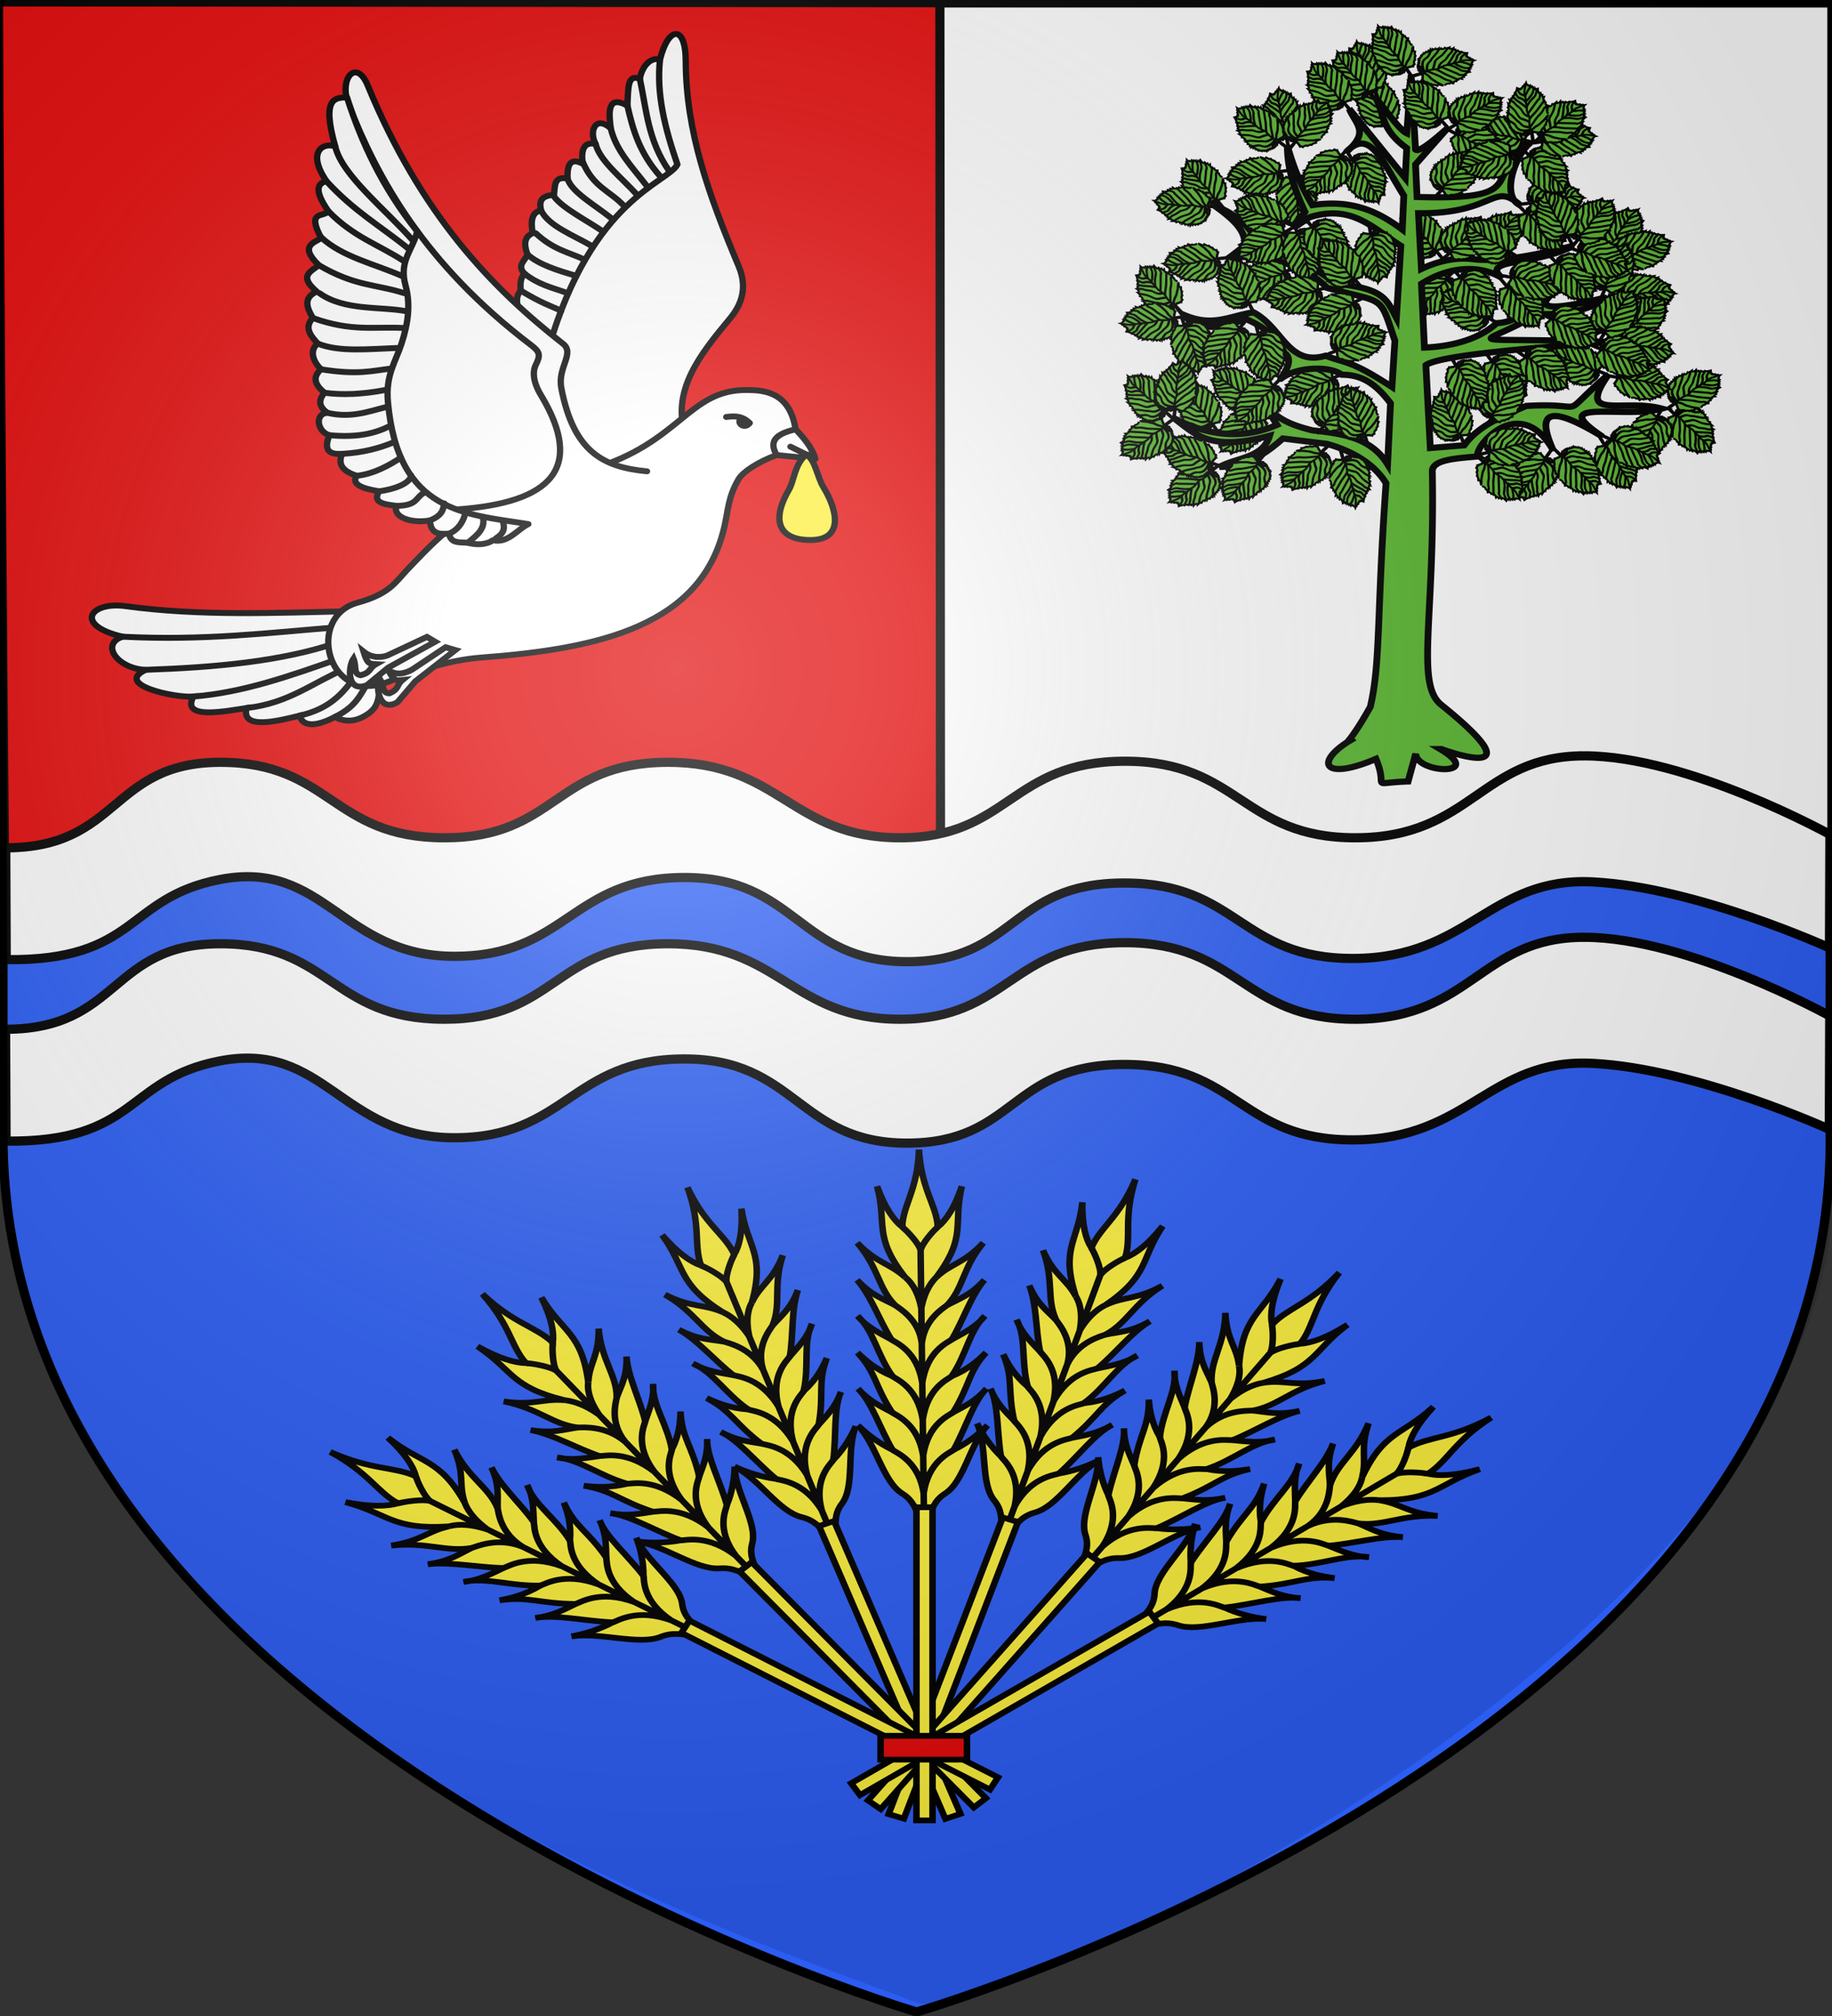 <svg xmlns="http://www.w3.org/2000/svg" xmlns:xlink="http://www.w3.org/1999/xlink" width="600" height="660" viewBox="-300 -300 600 660"><rect x="-300" y="-300" width="600" height="660" fill="#333333" stroke="none"/><radialGradient id="e" cx="221.445" cy="226.331" r="300" gradientTransform="matrix(1.353 0 0 1.349 -76.773 -81.912)" gradientUnits="userSpaceOnUse"><stop offset="0" stop-color="#fff" stop-opacity=".314"/><stop offset=".19" stop-color="#fff" stop-opacity=".251"/><stop offset=".6" stop-color="#6b6b6b" stop-opacity=".125"/><stop offset="1" stop-opacity=".125"/></radialGradient><g stroke="#000" stroke-width="3"><path fill="#2b5df2" d="M.198 358.677s-300.701-88.5-299.198-288.5v-368.5h598.395v368.5c3.05 200.43-299.197 288.5-299.197 288.5z"/><path fill="#fafafa" d="M-71.225-299.037h371.188V-24.15l-369.596-.558s-1.592-210.139-1.592-274.329z"/><path fill="#e20909" d="m-300.477-299.382 308.301.262.21 287.398-306.557-6.198s-1.954-217.272-1.954-281.462z"/></g><g stroke="#000" stroke-width="2.041"><path fill="#fff" d="M-730.969 732.742c1.201 3.668-.023 7.864 3.962 11.005 4.282 3.376 8.116 3.066 11.006 1.321 8.424 4.676 10.91 1.875 11.445-.44 6.708 1.754 19.027 5.16 17.17-2.641 6.231.979 21.381 4.35 17.168-3.962 6.099.505 25.783-4.095 15.407-9.245 8.951-.284 14.965-8.801 7.484-11.446 15.988-4.008 10.471-12.218-.88-10.565-24.178 3.52-48.425 2.33-72.637 1.76z" transform="matrix(-1.013 0 0 .947 -915.582 -770.873)"/><g stroke-linecap="round" stroke-linejoin="round"><path fill="none" d="M-647.327 717.334c-26.528 1.45-47.664-1.416-70.007-3.315M-654.81 728.78c-22.461-.822-43.97-2.882-62.024-9.432M-670.218 738.025c-16.066-1.372-31.25-7.15-46.45-12.849M-687.387 741.987c-13.533-1.554-21.395-8.778-31.779-13.48M-704.556 744.628c-9.573-2.334-13.796-7.491-17.607-13.124M-716.001 745.068c-8.168-4.36-8.19-8.888-11.824-13.397" transform="matrix(-1.013 0 0 .947 -915.582 -770.873)"/><path fill="#fff" d="M-828.897 646.147c3.492-14.421-4.933-26.186-14.692-38.688-3.228-4.135-6.124-10.004-2.938-18.12 9.81-24.992 17.046-46.558 17.14-71.033.049-12.843 5.719-11.891 8.325-.465l58.766 127.816-43.095 26.445zM-858.782 654.537l-12.484 1.338 8.026-4.236-8.026 4.236c.926-3.914 4.093-7.71 6.383-10.256l8.554-1.783 2.898 4.236z" transform="matrix(-1.013 0 0 .947 -915.582 -770.873)"/><path fill="#fff" d="M-864.883 645.62c1.876-13.388 10.938-13.5 15.764-13.558 18.864-.224 21.563 18.478 50.444 27.43l14.503-27.745-3.784-12.296 24.907-24.907 23.961-32.473 12.296 79.134-12.296 27.745-16.71 9.143c4.812 3.141 10.009 8.854 16.286 15.904 4.037 4.533 5.792 8.519 16.275 11.592 16.582 4.862 9.879 34.935-9.14 27.644-11.216-4.299-20.293-7.838-30.989-8.694-38.268-3.064-71.071-11.014-78.473-45.033-1.313-6.036-1.249-10.55-4.681-16.72-1.377-2.475-6.412-5.992-12.262-8.249 3.032-5.506-.907-7.526-6.101-8.918" transform="matrix(-1.013 0 0 .947 -915.582 -770.873)"/><path fill="#fff" d="M-821.062 517.841c1.182 11.77-1.493 23.406-5.632 36.24 3.18 6.46 27.544 11.635 41.626 63.417l10.04-12.732c-.243-2.35 1.064-4.39-.98-7.101.06-1.959.282-3.918-1.224-5.877 2.6-2.854-.325-4.48-.98-6.61 1.135-3.302 1.187-6.063-1.714-7.347.813-4.512.141-7.375-2.693-7.835.572-2.7.468-5.088-4.163-5.387-.395-2.854.221-6.627-4.407-5.632.262-6.45-1.937-6.748-4.897-5.142.63-4.854-.341-7.669-4.163-6.856 2.163-4.165.189-10.118-4.897-5.387.512-4.664 1.508-11.891-5.387-7.835-.275-6.894-.113-10.854-4.018-9.279-.666-4.23-3.422-7.658-6.51-6.637" transform="matrix(-1.013 0 0 .947 -915.582 -770.873)"/><g fill="none"><path d="M-814.551 524.478c-2.146 10.648-2.568 21.297-9.531 31.945M-810.533 533.757c-1.735 8.163-3.852 16.327-10.66 24.49M-805.146 541.592c-1.735 7.822-7.066 13.486-11.484 19.697M-800.249 546.98c-1.32 5.834-8.395 11.668-13.34 17.503M-796.1 553.23c-3.334 8.557-8.7 10-13.079 14.903M-791.19 558.977c-1.165 4.573-8.87 9.145-14.187 13.718M-786.975 565.395c-2.887 3.954-10.23 7.908-15.664 11.862M-782.62 569.996c-2.494 5.457-10.511 8.547-16.674 12.432M-780.892 577.866c-5.608 5.613-10.429 6.504-15.512 8.972M-778.212 585.177c-3.752 3.606-9.77 5.511-15.759 7.44M-777.232 591.788c-4.515 3.862-9.03 4.903-13.545 6.608M-776.008 597.665c-6.934 4.463-9.343 5.154-13.096 6.966" transform="matrix(-1.013 0 0 .947 -915.582 -770.873)"/></g><path d="M-842.487 641.372c-3.4-.463-5.36-.148-7.59 2.081 1.588 2.194 3.981.31 3.127-1.117" transform="matrix(-1.013 0 0 .947 -915.582 -770.873)"/><path fill="#fff" d="M-816.874 660.164c14.323-1.438 23.758-6.884 27.707-28.733 1.31-7.242-4.5-12.055-.513-15.393 22.977-19.238 45.867-44.525 63.11-89.277 3.65-9.475 9.5-2.408 6.157 6.67-9.337 25.354-24.367 54.981-59.005 83.12-2.892 2.35-3.01 3.537-1.54 6.67 1.103 2.348 1.07 5.823-1.62 10.606-14.202 25.25-3.494 37.237 27.321 39.522" transform="matrix(-1.013 0 0 .947 -915.582 -770.873)"/><path fill="#fff" d="M-742.556 577.204c11.234-15.115 17.985-30.638 22.7-46.346 3.588.3 8.395-.385 3.784 17.025 3.639-1.557 9.475 1.545 2.837 11.98 2.951.794 4.096 3.116-.63 10.405 1.55 2.172 7.188-.422 2.337 9.22 1.872 1.65 7.44 2.47.815 9.381 2.251 2.232 6.803 3.542.63 9.143 4.577 2.292 3.103 5.684 1.262 9.143 2.931 3.327.723 6.083-1.576 8.828 2.874 2.522 1.37 6.382-1.077 8.904 3.16 3.06 1.605 5.65-1.13 8.121 2.363 2.982 1.43 5.14-.946 6.936 4.233.276 3.348 6.518-.63 7.736 2.132 5.649-.352 6.682-4.1 6.452 1.181 3.023.598 5.726-4.728 7.566 1.751 2.749-1.286 4.392-7.252 5.36 2.346 3.993-1.632 4.536-5.675 5.044 1.501 3.655-4.304 6.224-10.72 5.045-.32 4.265-2.38 4.9-6.147 4.571-.763 3.125-2.378 2.977-6.105 3.138-2.677.807-5.945.782-8.137-.87-4.913 1.228-8.094-3.952-11.453-5.578 20.009-3.46 42.175-3.692 45.4-42.247.776-9.28-2.427-13.67-4.414-20.178-2.182-7.147-2.94-13.655-1.261-20.178 2.19-8.511-2.522-12.402-3.784-18.601" transform="matrix(-1.013 0 0 .947 -915.582 -770.873)"/><g fill="none"><path d="M-758.907 684.856c-2.914-2.505-5.915-4.913-4.85-9.01M-768.047 683.296c-3.13-2.041-2.715-4.082-2.137-6.123M-716.072 547.883c-2.174 9.92-16.17 21.66-25.223 32.64M-713.235 559.864c-8.833 10.352-17.666 15.641-26.5 23.334M-713.865 570.268c-8.103 8.903-16.206 11.504-24.309 17.166M-711.422 579.185c-6.904 6.957-17.514 9.281-26.53 13.6M-710.713 588.87c-11.858 7.444-18.514 6.567-27.684 9.71M-710.976 598.58c-7.994 6.155-19.848 4.54-28.09 6.243M-708.821 607.155c-12.556 4.85-20.022 2.914-29.353 3.464M-710.397 615.983c-6.83 3.044-16.461 1.888-25.548 1.547M-711.474 624.887c-11.723 2.044-16.368.547-22.464-.223M-712.604 633.008c-5.725.827-12.266.564-19.774-.987M-713.55 639.944c-7.578 1.907-13.315-.48-18.605-1.904M-714.18 647.68c-9.503.935-15.036-.775-19.535-3.175M-718.28 654.132c-6.757-.419-12.112-1.958-16.773-4.054M-723.008 661.698c-5.269-.51-10.68-3.666-14.274-6.27M-730.26 667.058c-4.791-.62-10.124-2.73-10.317-5.441M-735.935 672.102c-6.76-.068-6.044-2.853-8.704-4.412M-746.654 677.147c-4.047-1.687-4.308-3.794-4.673-5.89M-752.802 681.718c-3.592-1.446-5.033-5.35-5.317-7.21" transform="matrix(-1.013 0 0 .947 -915.582 -770.873)"/></g></g><g fill="#fff" fill-rule="evenodd"><path d="M-726.29 734.116c6.582 2.67 6.089-6.38 4.323-9.197-1.062 2.828.145 5.241-2.266 5.732-3.467-.883-2.648-2.395-4.978-3.811 2.093-.138 2.756-.012 4.006-4.346-2.855 2.454-6.027 1.969-7.664 1.352l-12.84-6.44-2.655 1.674 15.18 8.959z" transform="matrix(-1.013 0 0 .947 -915.582 -770.873)"/><path d="M-736.197 739.976c6.017 3.772 7.104-5.226 5.854-8.306-1.538 2.6-.768 5.187-3.227 5.25-3.261-1.47-2.192-2.818-4.241-4.617 2.086.228 2.716.468 4.7-3.583-2.933 2.513-6.278.892-7.782 0l-10.86-7.745-3.137.978 12.959 10.841z" transform="matrix(-1.013 0 0 .947 -915.582 -770.873)"/></g><path fill="#fcef3c" d="M334.431 185.356c-2.867 1.212-3.664 7.769-5.495 10.972-5.1 8.917-6.283 18.333 3.773 18.487s13.388-6.147 7.242-17.394c-1.677-3.07-1.78-8.77-5.52-12.065z" transform="matrix(-1.013 0 0 .947 302.766 -326.644)"/></g><g stroke-width="3.166" transform="matrix(.674 0 0 .592 439.562 128.606)"><use xlink:href="#a" width="100%" height="100%" transform="scale(-1 1)rotate(20.763 -.784 3781.224)"/><use xlink:href="#a" width="100%" height="100%" transform="rotate(18.673 -648.134 239.824)"/><use xlink:href="#a" width="100%" height="100%" transform="rotate(37.935 -647.62 242.91)"/><use xlink:href="#a" width="100%" height="100%" transform="rotate(56.776 -648.8 243.091)"/><use xlink:href="#a" width="100%" height="100%" transform="scale(-1 1)rotate(41.081 -.475 1971.472)"/><use xlink:href="#a" width="100%" height="100%" transform="rotate(-59.966 -648.864 243.245)"/><g id="a" stroke="#000" stroke-width="3.166"><path fill="#fcef3c" fill-rule="evenodd" d="M-646.562 117.077c2.156-6.426 3.252-11.273 8.579-15.154 9.286-6.765 11.836-27.086 20.6-37.687-4.765 5.463-10.25 9.983-16.465 13.545 6.042-12.53 9.531-26.639 15.912-33.796-5.356 6.968-10.763 9.711-16.163 13.033 8.292-15.294 7.067-21.74 15.942-32.993-4.052 4.543-8.453 9.047-16.716 13.122 7.382-12.282 8.454-25.066 16.162-33.374-4.405 6.227-10.795 9.656-16.052 12.969 5.768-11.033 9.247-24.11 15.832-32.905-6.72 8.524-12.305 10.358-18.199 14.014 8.169-9.529 7.364-20.443 17.652-34.55-9.49 11.557-15.599 11.282-22.829 19.045 15.13-22.938 7.934-28.992 12.425-50.326-3.576 12.028-7.544 18.549-11.691 22.524-.542-11.893-8.008-20.523-9.157-42.785-.611 22.262-7.869 30.892-8.123 42.785-4.244-3.975-8.369-10.496-12.236-22.524 5.006 21.334-2.043 27.388 13.64 50.326-7.417-7.763-13.52-7.488-23.288-19.045 10.628 14.107 10.087 25.021 18.486 34.55-5.982-3.656-11.611-5.49-18.537-14.014 6.797 8.795 10.592 21.872 16.626 32.905-5.337-3.313-11.81-6.742-16.365-12.969 7.909 8.308 9.29 21.092 16.968 33.374-8.362-4.075-12.872-8.58-17.033-13.122 9.147 11.252 8.077 17.7 16.738 32.993-5.48-3.322-10.953-6.065-16.477-13.033 6.553 7.157 10.383 21.267 16.728 33.796-6.301-3.562-11.895-8.082-16.793-13.545 9.02 10.6 12.061 30.922 21.51 37.687 5.422 3.88 6.635 8.728 8.945 15.154z"/><path fill="none" d="M-648.451 101.908c2.277-17.837 12.69-22.464 14.603-24.127m-14.854 3.365c2.278-17.837 12.69-22.464 14.603-24.128m-14.812 4.257c2.278-17.837 12.124-22.464 14.038-24.128m-14.263 3.722c2.278-17.837 12.46-22.464 14.373-24.127m-14.588 2.338c1.143-13.237 10.308-19.566 12.221-21.23m-12.473 1.63c1.836-10.844 5.828-15.47 7.296-17.134m-7.63-14.89c.703-3.849 6.45-11.248 8.364-12.912m-6.878 147.364c-2.278-17.837-13.239-22.464-15.152-24.127m14.901 3.365c-2.278-17.837-13.238-22.464-15.152-24.128m14.943 4.257c-2.278-17.837-12.735-22.464-14.648-24.128m14.423 3.722c-2.278-17.837-13.112-22.464-15.026-24.127m14.81 2.338c-1.143-13.237-10.986-19.566-12.9-21.23m12.649 1.63c-1.837-10.844-5.932-15.47-7.846-17.134m7.512-14.89c-.702-3.849-7.003-11.248-8.916-12.912m10.602 163.603-1.686-150.691"/><path fill="#fcef3c" d="M-651.941 109.53h7.816v173.183h-7.816z"/></g><path fill="#e20909" stroke="#000" d="M-669.373 235.897h41.985v13.209h-41.985z"/></g><g stroke-width="1.331" transform="matrix(.557 0 0 .51 -4.347 -306.944)"><use xlink:href="#c" width="600" height="660" transform="rotate(157.144 434.296 261.17)"/><use xlink:href="#c" width="600" height="660" transform="rotate(84.95 435.215 162.733)"/><use xlink:href="#c" width="600" height="660" transform="rotate(-173.04 380.72 231.515)"/><use xlink:href="#c" width="600" height="660" transform="rotate(-96.557 351.398 277.213)"/><use xlink:href="#c" width="600" height="660" transform="rotate(148.725 434.469 179.254)"/><use xlink:href="#c" width="600" height="660" transform="rotate(-16.238 -241.427 640.358)"/><use xlink:href="#c" width="600" height="660" transform="rotate(-163.994 356.697 197.403)"/><use xlink:href="#c" width="600" height="660" transform="rotate(37.651 564.59 -125.24)"/><use xlink:href="#c" width="600" height="660" transform="rotate(168.951 331.362 263.394)"/><use xlink:href="#c" width="600" height="660" transform="rotate(-170.723 318.357 293.92)"/><use xlink:href="#c" width="600" height="660" transform="rotate(81.1 331.076 135.217)"/><use xlink:href="#c" width="600" height="660" transform="rotate(108.828 361.957 196.095)"/><path fill="#5ab532" fill-rule="evenodd" stroke="#000" stroke-width="3.984" d="m298.923 61.681 2.612 47.912c2.182 2.293 12.698-7.844 19.058-13.947l-19.058 23.514.884 20.902c68.026 2.189 37.585-13.035 66.739-34.849-7.974 6.592-15.513 28.16-9.53 37.115-12.678-9.36-15.051 8.623-56.364 8.184l1.73 35.732c9.823-5.17 21.413-7.859 31.236-6.109 17.872 1.578 37.922-3.48 58.055-8.721-22.47 13.064-55.528 7.837-41.61 20.901-12.22-8.573-30.515-8.423-47.682 3.496l1.768 40.92c16.745-.695 32.634-5.707 42.456-15.677 13.654-.795 18.892-10.042 26.011-17.405 5.899-15.047 31.938-20.068 38.998-23.514-30.422 18.155-62.62 40.851-1.921 24.705 3.955-1.051-12.6 12.749-38.806 10.144-34.828 22.993-51.758 14.237 43.34 18.288-15.698 1.339-99.981 6.967-109.233 14.793l2.613 53.137 19.94-1.767c8.935-13.244 23.024-18.673 36.386-25.243 40.077-2.547 16.24 10.018 48.565-20.325-19.601 30.296 8.404 15.304 31.198 22.054-20.957 6.853-69.59-7.427-34.695 18.096-22.752-14.975-42.602-23.609-28.931 9.106-20.302-39.461-48.444-.325-44.223 3.458-12.892 1.275-27.753 2-27.05 10.105 1.56 94.162-10.03 135.924 5.15 149.268 60.132 52.862.115 28.509.115 28.509h-.654c26.977 17.449-13.964 15.87-14.408 2.958l-4.457 17.828c-24.079.903-11.12 5.374-18.903-14.485-30.272 14.118-35.936 2.794-16.906-10.681l2.42-1.576a38 38 0 0 0-2.42 1.576s4.89-5.631 13.602-22.746c6.19-28.952 3.654-59.175 9.26-143.505-6.714-11.851-18.699-20.358-34.657-25.243l-26.012-3.496c-16.851 16.478-27.214 17.746-37.269 18.289 10.15-6.242 25.472-5.536 29.47-20.018-36.332 10.656-44.41-1.95-56.365-11.334 19.192 10.794 39.209 14.402 60.707 4.341l-8.684-14.792c7.694 9.244 13.037 13.852 29.47 18.289 16.57 2.085 34.293 4.133 44.223 21.785l1.729-39.19c-7.922-11.455-16.11-18.374-28.624-18.29-8.035-6.297-27.258-4.56-35.463 2.306-3.016 2.524 9.314-11.197 1.652-16.252-4.79-11.362-13.138-17.339-22.515-21.785-21.45 8.488-31.07 5.07-36.424-2.613 16.86 7.777 25.972.884 40.765-1.729 17.145 9.81 20.263 34.843 42.456 27.856 12.393 5.194 14.308 2.505 38.998 20.056l1.73-29.623c-9.297-30.261-5.415-23.73-39.844-33.965-16.636-18.382-45.57-22.62-58.939-18.289l10.374-8.721c1.185-10.167-7.99-18.245-18.173-26.127 9.521 4.241 21.827 11.485 26.856 27.01 26.936 6.445 28.436 11.815 45.953 23.514 26.553 3.133 28.606 9.182 34.656 21.785l2.613-46.182c-16.258-11.147-28.718-26.986-53.752-18.289l-9.529 6.993 6.916-10.49c-9.314-21.568-10.179-32.484-10.412-42.647 3.069 11.848 7.1 24.154 14.754 38.306 22.225-3.626 37.536 3.141 52.868 15.676l.884-21.785c-11.844-20.693-19.021-40.844-31.122-30.66 10.116-10.983 2.709-15.587-.96-25.051l32.927 44.415.883-19.172c-15.326-11.964-13.341-22.374-18.211-32.236 6.424 8.625 13.902 20.42 18.211 22.669zm-35.425 46.836a48 48 0 0 1-2.958 2.959 25 25 0 0 1 2.958-2.959zm96.17 33.85c1.074.797 2.204 1.78 3.457 2.997-1.454-.677-2.595-1.722-3.458-2.997z"/><use xlink:href="#c" width="600" height="660" transform="rotate(-51.395 359.18 274.291)"/><use xlink:href="#c" width="600" height="660" transform="rotate(-91.62 414.107 267.604)"/><use xlink:href="#c" width="600" height="660" transform="translate(-87.684 -129.577)"/><use xlink:href="#c" width="600" height="660" transform="rotate(-104.669 393.777 242.232)"/><use xlink:href="#c" width="600" height="660" transform="rotate(-69.303 365.99 252.75)"/><use xlink:href="#c" width="600" height="660" transform="rotate(-114.891 407.766 252.608)"/><use xlink:href="#c" width="600" height="660" transform="rotate(-89.651 335.701 294.51)"/><use xlink:href="#c" width="600" height="660" transform="rotate(-54.58 279.959 294.144)"/><use xlink:href="#c" width="600" height="660" transform="rotate(-96.72 321.366 268.569)"/><use xlink:href="#c" width="600" height="660" transform="rotate(111.013 371.109 155.169)"/><g id="c" fill="#5ab532" fill-rule="evenodd" stroke="#000" stroke-width="4.521"><path d="M814.2 519.6c2.47.362 4.05 2.55 6.3 4.8-.943 1 .684 4.076 1.5 4.8-.076 1.655 1.076 3.403 1.5 5.1.327 1.308-.645 2.753 0 4.5-1.883 1.266-1.403 3.328 0 4.5-1.22 1.707-.782 3.333 0 4.5-2.016.57-.093 3.535.915 4.614-1.22.946-3.086 1.338-2.415 3.486-1.168.75-1.884 2.668-1.5 4.5-1.25.025-1.242 2.184-1.8 3.3-1.852.15-3.133.767-2.4 3-1.504-.044-3.091.737-3.3 2.4-2.073-1.213-3.553.732-3.9 2.7-1.816-1.538-3.219.1-3.3 2.1-2.487-3.6-4.192-.209-3.9 1.8-1.407-.85-3.617-.268-4.5 1.5-1.304-1.265-3.716-1.688-5.1 0-.036-2.097-3.252-1.307-4.5.3-1.322-2.647-5.823-.33-6.9 1.5-.91-1.17-5.436-.066-7.388 1.022.674-2.86-5.427-3.852-8.036-1.423-.133-2.722-1.083-4.079-3.476-3.199-.318-1.565-3.061-2.894-4.8-2.1-.91-1.558-5.026-4.177-7.2-3-.8-1.826-8.62-3.357-11.023-3.149.033-2.506 1.57-7.456-.877-8.074.2-1.564-3.928-3.246-5.29-3.414.027-1.212-3.005-3.334-4.95-3.265-.508-2.265-.979-1.467-4.09-2.528 1.482-.805 4.609-3.895 3.239-5.24.797-1.095 1.008-4.007-.78-5.256 1.533-1.475 3.376-2.965 1.12-4.565 1.32-1.216 2.552-2.652 1.036-4.03 1.12-.39 2.604-3.118 1.515-3.679 1.475-.692-.563-3.816-1.599-5.398 1.286-.29 6.637-1.73 5.499-2.702 1.914-.694 1.754-3.268.62-4.902 1.566-.78 4.02-2.918 3.043-4.821 2.9-.308 4.269-2.185 3-4.2 3.27.64 5.952.894 5.937-2.577 1.995-.177 3.159-1.551 3-3.3 3.496.242 4.777-3.353 4.887-5.138 1.657.672 5.4 1.261 6.513-.862 2.738 1.023 5.214-.883 6.6-2.4 1.101 1.834 5.572 1.553 5.25-2.116 4.032.805 9.06 3.707 9.45-.884 2.624 1.183 5.814 2.91 8.1 1.5 1.846 2.096 5.623 3.515 7.5 3.3 1.661 2.47 6.21 5.6 8.7 3.9.848 1.18 2.642 4.613 4.2 4.8-.214 1.172.3 3.465.3 4.5 0 1.855.6 3.518.6 5.4 0 1.738 1.658 2.15.3 4.8-1.266 1.051-2.156 3.448.955.174.94-.615 1.068-.85 3.489-1.886 3.014-1.588 6.57-2.555 9.656-3.988 1.912-.956 3.045-1.92 3.6.3.443 1.773-.607 2.206-1.695 2.75-2.554 1.28-5.167 2.48-7.905 3.25-2.459.615-3.605 1.324-5.7 3z" transform="matrix(-.141 -.294 .258 -.077 435.279 558.743)"/><path d="M725.4 551.1c.98-.49.987-.9 2.4-.9 4.87-.105 10.987.387 15.092-.747 2.232-.616 3.79-3.39 4.408-3.153 4.785.244 7.907-4.031 12.6-4.5 3.177.182 5.524-2.166 8.4-3 2.686-1.215 5.778-1.313 8.4-2.7 4.574-3.216 7.848-7.366 13.5-8.7 1.661 0 3.018-.6 4.2-.6 6.464-.851 12.059-3.09 16.544-7.66-.724 0-6.825-5.228-7.844-5.84-2.077-1.246-4.294-4.594-6-6.3-2.682-3.282-6.247-5.585-9.6-8.1-4.6-4.792-11.205-6.228-15.32-10.648" transform="matrix(-.141 -.294 .258 -.077 435.279 558.743)"/><path d="M806.944 522.495c-2.151-.538-2.839-.193-5.644-1.395-8.704-4.725-19.014-8.305-26.7-14.7-4.548-2.852-6.6-4.294-13.078-6.094-1.579-.333-6.064-5.56-6.715-5.886M790.694 527.4c-.636-.067-5.727-2.35-7.394-3.6-4.214-3.16-8.439-5.426-12.9-8.4-7.916-4.161-17.971-9.268-24.184-12.704M781.26 532.473c-1.016.982-5.844-2.115-7.56-2.973-6.068-3.121-12.164-6.268-18.3-9.3-3.008-1.504-6.474-2.874-8.7-5.1-2.478-2.294-8.106.337-11.885-.892M769.627 538.33c-1.5.857-8.381-2.157-11.527-3.73-3.635-1.817-6.358-4.147-9.6-6-4.123-3.594-7.553-5.135-12.9-4.8-1 0-5.21-1.283-6.54-1.898M758.773 542.024c-1.755.591-4.229-3.052-6.373-4.124-4.963-2.317-10.076-6.168-15.6-6.9h-6.9M751.042 545.34c-3.277 2.112-2.842 8.805-2.842 10.26 0 1.905-1.417 3.962-2.1 5.1-.85 1.417-5.954 6.09-6.865 6.774M728.1 538.8c2.063 0 3.495 1.137 5.1 2.1 2.514 1.509 6.373 2.722 8.985 3.418 2.687.715 6.593 2.844 8.1 1.5M761.776 541.573c-1.176.139-3.145 3.96-3.976 5.627-1.434 3.326-1.824 6.918-1.8 10.5.525 3.759-1.903 5.87-4.2 8.4-.718.718-.99 1.651-1.2 2.7M771.88 537.72c-1.875.828-3.734 5.91-6.28 13.98-1.392 3.928-2.42 7.99-3.6 12-1.133 2.68-2.856 6.823-4.114 9.449M786 529.2c-1.099.38.364 10.077-5.1 15.6-1.41 1.88-3.085 3.685-4.5 5.1-2.605 4.507-3.562 9.54-6.085 14.143-2.09 2.91-2.905 3.954-3.9 9.6-.078.392-.597 3.668-.597 4.068M796.038 526.58c-1.338.256-1.938 11.976-1.938 16.42.709 7.502-5.672 12.105-10.037 17.878-3.055 4.357-5.23 9.82-7.246 14.73-.177.707-.462 2.396-.462 3.375M805.8 523.8c1.032 13.543 2.484 13.586-3.9 25.2-.87 4.06-2.884 7.49-4.8 11.1-.825 1.65-1.29 2.879-2.1 4.5-1.797 3.055-2.646 6.513-3.6 9.9-.073.291-1.68 2.149-1.68 2.449M809.35 520.48c4.945 9.085 10.94 25.021 2.15 33.32-1.022 1.022-1.603 2.203-2.7 3.3-1.794 2.692-1.917 6.188-2.7 9.3-.328 2.314-.726 4.61-1.2 6.9M813.6 520.5c-.033.131 2.338 4.554 2.7 6 .483 4.787 2.564 7.092 6.3 9.9" transform="matrix(-.141 -.294 .258 -.077 435.279 558.743)"/></g><use xlink:href="#c" width="600" height="660" transform="rotate(87.304 337.429 182.871)"/><use xlink:href="#c" width="600" height="660" transform="rotate(80.222 313.701 149.45)"/><use xlink:href="#c" width="600" height="660" transform="rotate(92.49 300.386 167.353)"/><use xlink:href="#c" width="600" height="660" transform="rotate(28.462 299.758 -90.36)"/><use xlink:href="#c" width="600" height="660" transform="rotate(155.668 314.534 265.91)"/><use xlink:href="#c" width="600" height="660" transform="rotate(76.923 398.349 245.787)"/><use xlink:href="#c" width="600" height="660" transform="translate(-112.383 30.594)"/><use xlink:href="#c" width="600" height="660" transform="rotate(-60.535 420.038 385.702)"/><use xlink:href="#c" width="600" height="660" transform="translate(-66.976 26.352)"/><use xlink:href="#c" width="600" height="660" transform="rotate(13.458 350.435 114.406)"/><use xlink:href="#c" width="600" height="660" transform="rotate(69.428 447.793 273.037)"/><use xlink:href="#c" width="600" height="660" transform="rotate(-20.774 479.565 389.307)"/><use xlink:href="#c" width="600" height="660" transform="rotate(-82.994 450.058 275.96)"/><use xlink:href="#c" width="600" height="660" transform="rotate(-34.899 399.346 321.364)"/><use xlink:href="#c" width="600" height="660" transform="rotate(-159.453 392.289 298.043)"/><use xlink:href="#c" width="600" height="660" transform="rotate(8.762 623.247 -439.559)"/><use xlink:href="#c" width="600" height="660" transform="rotate(-107.186 400.89 320.283)"/><use xlink:href="#c" width="600" height="660" transform="rotate(14.436 513.521 -243.842)"/><use xlink:href="#c" width="600" height="660" transform="rotate(-9.792 194.424 774.26)"/><use xlink:href="#c" width="600" height="660" transform="rotate(-38.016 372.616 303.436)"/><use xlink:href="#c" width="600" height="660" transform="rotate(-22.786 328.27 366.425)"/><use xlink:href="#c" width="600" height="660" transform="rotate(-106.579 413.832 268.92)"/><use xlink:href="#c" width="600" height="660" transform="rotate(-18.779 231.504 469.576)"/><use xlink:href="#c" width="600" height="660" transform="rotate(162.734 403.742 240.361)"/><use xlink:href="#c" width="600" height="660" transform="rotate(5.226 1355.256 -1146.902)"/><use xlink:href="#c" width="600" height="660" transform="rotate(5.638 1238.331 -763.398)"/><use xlink:href="#c" width="600" height="660" transform="rotate(-35.008 266.456 387.935)"/><use xlink:href="#c" width="600" height="660" transform="translate(-69.72 -97.643)"/><use xlink:href="#c" width="600" height="660" transform="rotate(-24.622 185.437 356.756)"/><use xlink:href="#c" width="600" height="660" transform="rotate(-99.662 378.144 247.345)"/><use xlink:href="#c" width="600" height="660" transform="rotate(168.122 411.007 222.533)"/><use xlink:href="#c" width="600" height="660" transform="rotate(-162.932 413.851 227.054)"/><use xlink:href="#c" width="600" height="660" transform="translate(-85.688 -166.252)"/><use xlink:href="#c" width="600" height="660" transform="rotate(114.673 459.641 164.678)"/><use xlink:href="#c" width="600" height="660" transform="rotate(-55.117 247.19 267.082)"/><use xlink:href="#c" width="600" height="660" transform="rotate(-86.891 320.575 231.414)"/><use xlink:href="#c" width="600" height="660" transform="rotate(-144.629 383.042 202.535)"/><use xlink:href="#c" width="600" height="660" transform="rotate(-80.457 279.575 262.565)"/><use xlink:href="#c" width="600" height="660" transform="rotate(-176.516 382.474 187.403)"/><use xlink:href="#c" width="600" height="660" transform="rotate(-63.846 203.915 289.573)"/><use xlink:href="#c" width="600" height="660" transform="rotate(-157.225 344.507 192.88)"/><use xlink:href="#c" width="600" height="660" transform="rotate(-174.019 358.638 180.982)"/><use xlink:href="#c" width="600" height="660" transform="rotate(-174.982 352.397 183.967)"/><use xlink:href="#c" width="600" height="660" transform="rotate(-146.786 313.3 224.759)"/><use xlink:href="#c" width="600" height="660" transform="rotate(12.358 1114.968 -678.324)"/><use xlink:href="#c" width="600" height="660" transform="rotate(84.185 447.892 88.043)"/><use xlink:href="#c" width="600" height="660" transform="rotate(-101.156 270.447 283.758)"/><use xlink:href="#c" width="600" height="660" transform="rotate(172.65 342.944 184.34)"/><use xlink:href="#c" width="600" height="660" transform="rotate(123.692 379.534 139.585)"/><use xlink:href="#c" width="600" height="660" transform="rotate(-173.211 315.514 219.081)"/><use xlink:href="#c" width="600" height="660" transform="rotate(137.692 342.607 159.715)"/><use xlink:href="#c" width="600" height="660" transform="rotate(156.441 351.956 193.987)"/><use xlink:href="#c" width="600" height="660" transform="rotate(101.374 387.294 127.305)"/><use xlink:href="#c" width="600" height="660" transform="rotate(29.317 566.457 -203.562)"/><use xlink:href="#c" width="600" height="660" transform="rotate(5.995 1498.707 -1818.165)"/><use xlink:href="#c" width="600" height="660" transform="rotate(33.689 556.36 -73.708)"/><use xlink:href="#c" width="600" height="660" transform="rotate(-174.946 358.114 240.62)"/><use xlink:href="#c" width="600" height="660" transform="rotate(125.861 344.988 160.975)"/><use xlink:href="#c" width="600" height="660" transform="rotate(-161.71 323.034 264.122)"/><use xlink:href="#c" width="600" height="660" transform="rotate(119.939 372.329 179.036)"/><use xlink:href="#c" width="600" height="660" transform="rotate(104.432 387.71 170.638)"/><use xlink:href="#c" width="600" height="660" transform="rotate(-70.57 325.533 400.003)"/><use xlink:href="#c" width="600" height="660" transform="rotate(-177.654 306.263 247.607)"/><use xlink:href="#c" width="600" height="660" transform="rotate(125.05 323.026 172.221)"/><use xlink:href="#c" width="600" height="660" transform="rotate(26.566 431.287 -359.926)"/><use xlink:href="#c" width="600" height="660" transform="rotate(81.159 358.573 102.526)"/><use xlink:href="#c" width="600" height="660" transform="rotate(29.591 429.34 -209.746)"/><use xlink:href="#c" width="600" height="660" transform="rotate(94.566 300.887 144.71)"/><use xlink:href="#c" width="600" height="660" transform="rotate(177.479 304.278 275.563)"/><use xlink:href="#c" width="600" height="660" transform="rotate(-130.263 306.278 346.1)"/><use xlink:href="#c" width="600" height="660" transform="rotate(85.164 346.156 142.067)"/><use xlink:href="#c" width="600" height="660" transform="rotate(-99.406 353.922 370.927)"/><use xlink:href="#c" width="600" height="660" transform="rotate(-153.155 364.532 308.29)"/><use xlink:href="#c" width="600" height="660" transform="rotate(-169.822 365.131 175.677)"/></g><path id="d" fill="#fafafa" stroke="#000" stroke-width="3.015" d="M218.918-52.55c-33.974-.027-36.903 26.695-74.793 26.826-37.293.13-38.201-25.07-75.68-25.063-37.478.005-38.063 25.076-73.671 25.063-35.609-.012-39.434-24.886-76.31-24.711-36.877.174-36.317 24.799-73.074 24.711-36.769-.087-37.152-24.729-73.22-24.711-36.067.017-32.819 27.997-70.293 27.997l.154 36.616c43.254.444 38.91-20.18 69.932-26.233 34.299-6.693 39.92 25.044 76.726 25.132 36.794.088 38.297-25.622 75.21-25.797 36.915-.175 37.532 27.546 73.176 27.558s33.567-25.75 71.084-25.756c37.516-.006 37.82 24.828 75.151 24.699 37.93-.131 44.476-26.823 78.485-25.051 34.009 1.771 77.38 21.591 77.38 21.591l.139-37.125s-46.422-25.719-80.396-25.746z"/><use xlink:href="#d" transform="translate(-.055 59.4)"/><path fill="url(#e)" fill-rule="evenodd" d="M301.39 659.89c24.364 8.798 313.03-127.005 299.804-275.807L599.89 3.566h-597L3.87 385.81C15.83 568.888 251.095 640.106 301.39 659.89" transform="translate(-301.356 -304.335)"/></svg>